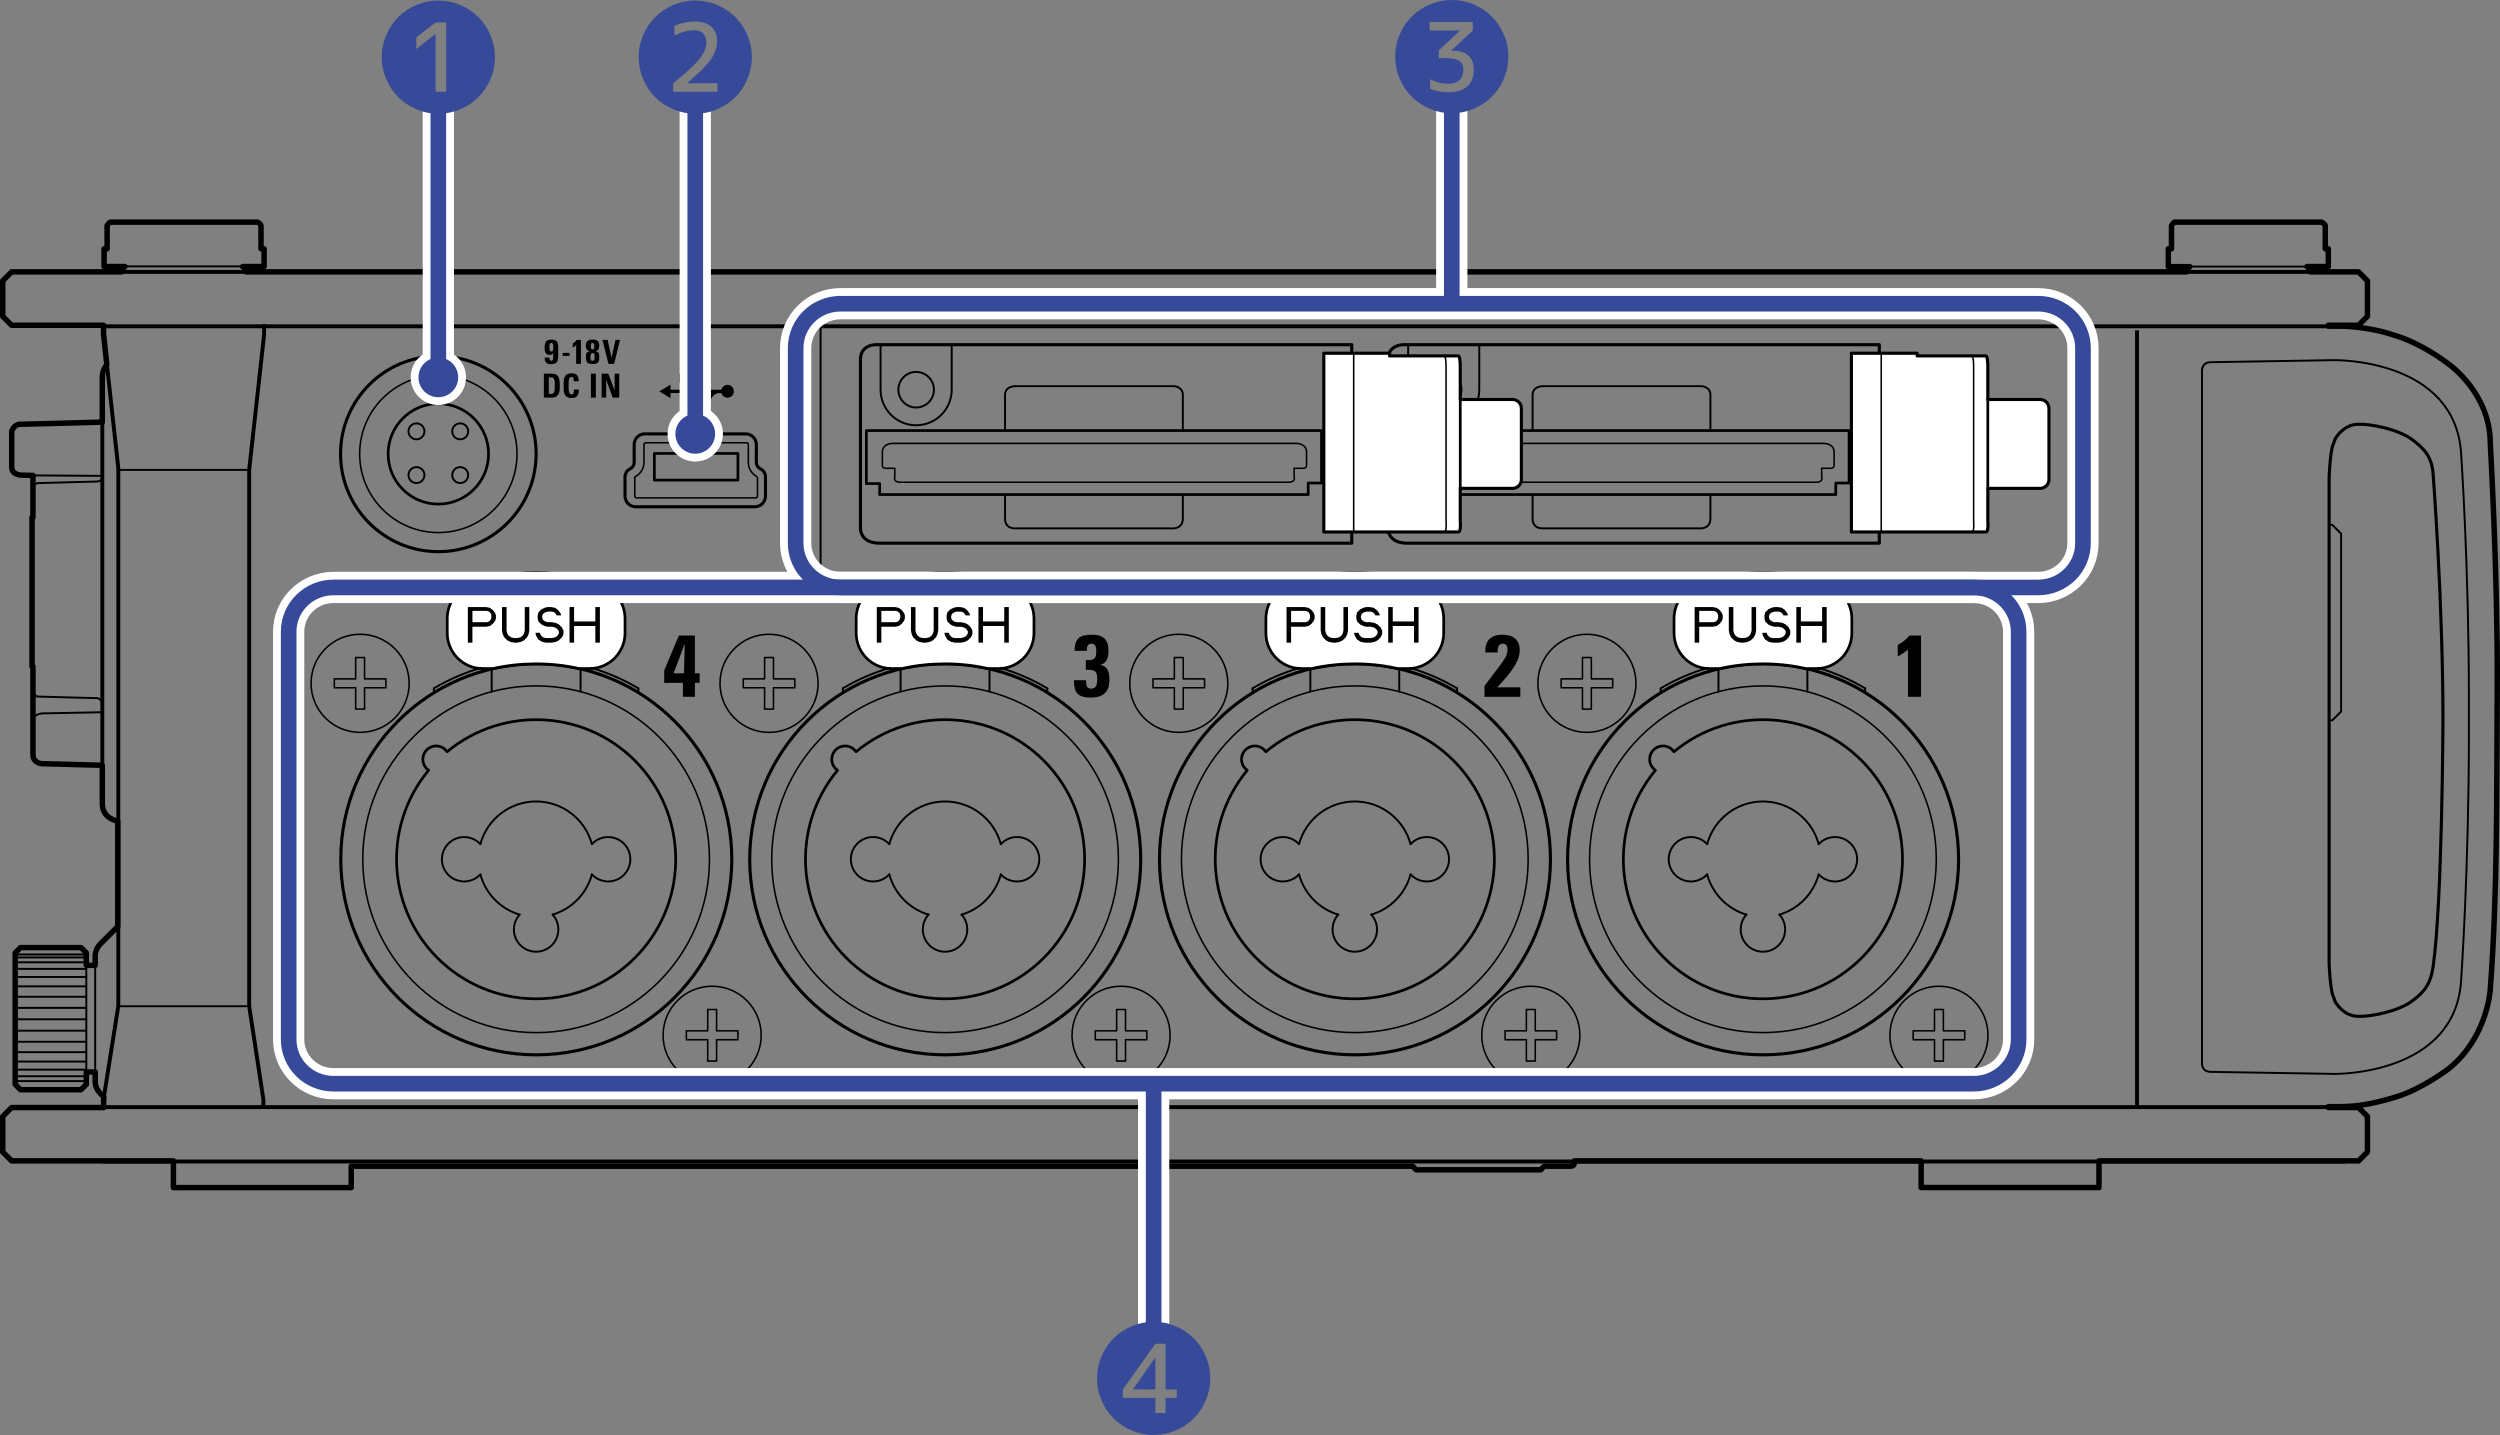 <?xml version="1.0" encoding="utf-8"?>
<!-- Generator: Adobe Illustrator 26.0.1, SVG Export Plug-In . SVG Version: 6.00 Build 0)  -->
<svg version="1.1" xmlns="http://www.w3.org/2000/svg" xmlns:xlink="http://www.w3.org/1999/xlink" x="0px" y="0px"
	 width="320.013px" height="183.685px" viewBox="0 0 320.013 183.685" style="enable-background:new 0 0 320.013 183.685;"
	 xml:space="preserve">
<rect x="0" y="0" width="320.013" height="183.685" fill="#808080" stroke="none"/>
<style type="text/css">
	.st0{fill:none;stroke:#000000;stroke-width:0.7;stroke-linecap:round;stroke-linejoin:round;stroke-miterlimit:2;}
	.st1{fill:none;stroke:#000000;stroke-width:0.2;stroke-linecap:round;stroke-linejoin:round;stroke-miterlimit:2;}
	.st2{fill:none;stroke:#000000;stroke-width:0.4;stroke-linecap:round;stroke-linejoin:round;stroke-miterlimit:10;}
	.st3{fill:none;stroke:#000000;stroke-width:0.35;stroke-linecap:round;stroke-linejoin:round;stroke-miterlimit:2;}
	.st4{fill:none;stroke:#000000;stroke-width:0.25;stroke-linecap:round;stroke-linejoin:round;stroke-miterlimit:2;}
	.st5{fill:none;stroke:#000000;stroke-width:0.4;stroke-linecap:round;stroke-linejoin:round;stroke-miterlimit:2;}
	.st6{fill:none;stroke:#000000;stroke-width:0.25;stroke-linecap:round;stroke-linejoin:round;stroke-miterlimit:10;}
	.st7{fill:#FFFFFF;stroke:#000000;stroke-width:0.4;stroke-linecap:round;stroke-linejoin:round;stroke-miterlimit:10;}
	.st8{fill:none;stroke:#000000;stroke-width:0.2;stroke-linecap:round;stroke-linejoin:round;stroke-miterlimit:10;}
	.st9{fill:#FFFFFF;stroke:#000000;stroke-width:0.2;stroke-linecap:round;stroke-linejoin:round;stroke-miterlimit:10;}
	.st10{fill:none;stroke:#000000;stroke-width:0.35;stroke-linecap:round;stroke-linejoin:round;stroke-miterlimit:10;}
	.st11{fill:none;stroke:#000000;stroke-width:0.5;stroke-linecap:round;stroke-linejoin:round;stroke-miterlimit:2;}
	.st12{fill:none;stroke:#000000;stroke-width:0.5;stroke-miterlimit:10;}
	.st13{fill:#FFFFFF;stroke:#000000;stroke-width:0.35;stroke-linecap:round;stroke-linejoin:round;stroke-miterlimit:10;}
	.st14{fill:none;stroke:#FFFFFF;stroke-width:4;stroke-miterlimit:10;}
	.st15{stroke:#FFFFFF;stroke-width:2;stroke-miterlimit:10;}
	.st16{fill:#364A99;}
	.st17{fill:none;stroke:#364A99;stroke-width:2;stroke-miterlimit:10;}
</style>
<g id="レイヤー_1">
	<g>
		<g>
			<path class="st0" d="M299.176,141.658h-1.138v0.114l3.869,0l1.138,1.138v4.552l-1.138,1.138h-33.228v3.414h-22.759V148.6h-44.38
				c0,0,0-0.213,0,0.227s-0.455,0.456-0.455,0.456h-3.415l-0.454,0.456h-15.932l-0.455-0.456H44.958v2.732H22.198V148.6H1.488
				l-1.138-1.138v-4.551l1.138-1.138h11.781v-1.138l0.032-0.217l-0.45-0.449c0,0-0.666-0.595-0.666-1.503v-1.244h-1.138v1.593
				l-0.683,0.674H2.626l-0.683-0.682v-16.834l0.683-0.674h7.738l0.683,0.674v1.594h1.138v-1.335c0,0,0.046-0.792,0.666-1.412
				c0.62-0.62,2.223-2.224,2.223-2.224v-13.483c0,0-1.979-0.286-1.979-2.257c0-1.971,0-4.897,0-4.897l-7.768-0.204
				c0,0-1.108-0.088-1.108-1.138c0-1.05,0-11.311,0-11.311H4.105V66.227h0.114v-5.372l-1.623-0.042c0,0-1.097-0.096-1.097-0.988
				c0-0.892,0-4.62,0-4.62s0.277-0.897,1.097-0.897c0.821,0,10.499-0.276,10.499-0.276l0-5.808c0,0-0.002-0.91,0.579-1.518
				l-0.42-3.94v-1.132H1.488L0.35,40.494v-4.552l1.138-1.138H15.53v-0.227l0.455-0.455h-2.663v-2.276h0.389v-2.978
				c0,0,0.293-0.435,0.447-0.435h18.821c0,0,0.433,0.249,0.433,0.451v2.962h0.393v2.276h-2.731l0.456,0.455v0.227h248.332v-0.227
				l0.44-0.44h-2.747v-2.292h0.407v-2.959c0,0,0.25-0.455,0.438-0.455c0.188,0,18.793,0,18.793,0s0.456,0.272,0.456,0.456
				c0,0.184,0,2.958,0,2.958h0.389v2.276h-2.732l0.455,0.455v0.228h6.146l1.138,1.138v4.552l-1.138,1.138h-3.868v0.114h1.138
				c0,0,3.776-0.084,7.466,1.224c0,0,3.05,0.791,6.86,3.682c0,0,5.267,3.69,5.267,10.093c0,0,0.972,17.042,0.89,31.291
				c-0.082,14.249,0.031,26.24-0.89,38.623c0,0-0.342,6.093-5.267,10.093c0,0-3.415,2.647-6.86,3.682
				C303.196,141.468,301.348,141.658,299.176,141.658z"/>
			<g>
				<path class="st1" d="M84.88,132.521c0,3.468,2.811,6.278,6.278,6.278c3.468,0,6.278-2.81,6.278-6.278s-2.81-6.278-6.278-6.278
					C87.691,126.243,84.88,129.053,84.88,132.521"/>
				<polygon class="st1" points="90.589,135.821 91.727,135.821 91.727,133.09 94.458,133.09 94.458,131.952 91.728,131.952 
					91.727,129.221 90.59,129.221 90.589,131.951 87.859,131.952 87.858,133.09 90.589,133.09 				"/>
			</g>
			<g>
				<path class="st1" d="M39.818,87.469c0,3.468,2.811,6.278,6.278,6.278c3.468,0,6.278-2.81,6.278-6.278
					c0-3.468-2.81-6.278-6.278-6.278C42.629,81.191,39.818,84.001,39.818,87.469"/>
				<polygon class="st1" points="45.527,90.769 46.665,90.769 46.665,88.038 49.395,88.038 49.396,86.9 46.665,86.9 46.665,84.169 
					45.527,84.169 45.527,86.899 42.796,86.9 42.796,88.038 45.527,88.038 				"/>
			</g>
			<g>
				<path class="st1" d="M137.225,132.521c0,3.468,2.811,6.278,6.278,6.278c3.468,0,6.278-2.81,6.278-6.278s-2.81-6.278-6.278-6.278
					C140.036,126.243,137.225,129.053,137.225,132.521"/>
				<polygon class="st1" points="142.935,135.821 144.072,135.821 144.073,133.09 146.803,133.09 146.804,131.952 144.073,131.952 
					144.073,129.221 142.935,129.221 142.935,131.951 140.204,131.952 140.204,133.09 142.935,133.09 				"/>
			</g>
			<g>
				<path class="st1" d="M92.163,87.469c0,3.468,2.811,6.278,6.278,6.278c3.468,0,6.278-2.81,6.278-6.278
					c0-3.468-2.81-6.278-6.278-6.278C94.974,81.191,92.163,84.001,92.163,87.469"/>
				<polygon class="st1" points="97.872,90.769 99.01,90.769 99.01,88.038 101.741,88.038 101.741,86.9 99.011,86.9 99.01,84.169 
					97.873,84.169 97.872,86.899 95.142,86.9 95.141,88.038 97.872,88.038 				"/>
			</g>
			<g>
				<path class="st1" d="M189.675,132.521c0,3.468,2.811,6.278,6.278,6.278c3.468,0,6.278-2.81,6.278-6.278s-2.81-6.278-6.278-6.278
					C192.486,126.243,189.675,129.053,189.675,132.521"/>
				<polygon class="st1" points="195.384,135.821 196.522,135.821 196.523,133.09 199.253,133.09 199.253,131.952 196.523,131.952 
					196.523,129.221 195.385,129.221 195.384,131.951 192.654,131.952 192.654,133.09 195.384,133.09 				"/>
			</g>
			<g>
				<path class="st1" d="M144.613,87.469c0,3.468,2.811,6.278,6.278,6.278c3.468,0,6.278-2.81,6.278-6.278
					c0-3.468-2.81-6.278-6.278-6.278C147.424,81.191,144.613,84.001,144.613,87.469"/>
				<polygon class="st1" points="150.322,90.769 151.46,90.769 151.46,88.038 154.191,88.038 154.191,86.9 151.461,86.9 
					151.46,84.169 150.323,84.169 150.322,86.899 147.592,86.9 147.591,88.038 150.322,88.038 				"/>
			</g>
			<g>
				<path class="st1" d="M241.917,132.521c0,3.468,2.811,6.278,6.278,6.278c3.468,0,6.278-2.81,6.278-6.278s-2.81-6.278-6.278-6.278
					C244.728,126.243,241.917,129.053,241.917,132.521"/>
				<polygon class="st1" points="247.626,135.821 248.764,135.821 248.764,133.09 251.495,133.09 251.495,131.952 248.764,131.952 
					248.764,129.221 247.626,129.221 247.626,131.951 244.895,131.952 244.895,133.09 247.626,133.09 				"/>
			</g>
			<g>
				<path class="st1" d="M196.854,87.469c0,3.468,2.811,6.278,6.278,6.278c3.468,0,6.278-2.81,6.278-6.278
					c0-3.468-2.81-6.278-6.278-6.278C199.665,81.191,196.854,84.001,196.854,87.469"/>
				<polygon class="st1" points="202.564,90.769 203.701,90.769 203.702,88.038 206.432,88.038 206.433,86.9 203.702,86.9 
					203.702,84.169 202.564,84.169 202.564,86.899 199.833,86.9 199.833,88.038 202.564,88.038 				"/>
			</g>
			<g>
				<path class="st2" d="M95.448,55.538H82.544h0c-0.754,0-1.366,0.612-1.366,1.365h0v2.285v0c0,0.325-0.173,0.625-0.455,0.788
					l-0.149,0.085l0,0c-0.352,0.203-0.568,0.579-0.568,0.986l0,0v2.456v0c0,0.754,0.612,1.365,1.366,1.365h0H96.62h0
					c0.754,0,1.365-0.611,1.365-1.366v0v-2.456v0c0-0.407-0.217-0.783-0.568-0.986l0,0l-0.148-0.085v0
					c-0.282-0.163-0.455-0.463-0.455-0.788v-2.285C96.814,56.15,96.202,55.538,95.448,55.538L95.448,55.538z"/>
				<path class="st1" d="M95.79,56.904v2.285c0,0.732,0.39,1.407,1.024,1.774c0,0.001,0.148,0.086,0.148,0.086c0,0,0,2.456,0,2.456
					c0,0.126-0.102,0.228-0.228,0.228c0,0-15.248,0-15.248,0c-0.126,0-0.228-0.102-0.228-0.228c0,0,0-2.456,0-2.456l0.148-0.085
					c0.634-0.367,1.024-1.043,1.024-1.774c0,0,0-2.286,0-2.286c0-0.125,0.102-0.227,0.227-0.227h12.905
					C95.688,56.676,95.79,56.778,95.79,56.904z"/>
				<polygon class="st3" points="94.458,58.042 83.761,58.042 83.762,61.456 94.458,61.456 				"/>
			</g>
			<g>
				<path class="st3" d="M56.11,51.669c-3.551,0-6.429,2.878-6.429,6.429c0,3.552,2.878,6.43,6.429,6.43
					c3.55,0,6.429-2.878,6.429-6.43C62.539,54.548,59.66,51.669,56.11,51.669"/>
				<path class="st4" d="M58.909,59.792c-0.565,0-1.021,0.457-1.021,1.021c0,0.564,0.457,1.021,1.021,1.021
					c0.564,0,1.021-0.457,1.021-1.021C59.93,60.249,59.473,59.792,58.909,59.792"/>
				<path class="st4" d="M58.909,54.193c-0.565,0-1.021,0.457-1.021,1.021c0,0.565,0.457,1.022,1.021,1.022
					c0.564,0,1.021-0.457,1.021-1.022C59.93,54.65,59.473,54.193,58.909,54.193"/>
				<path class="st4" d="M53.31,54.193c-0.565,0-1.021,0.457-1.021,1.021c0,0.565,0.457,1.022,1.021,1.022
					c0.564,0,1.021-0.457,1.021-1.022C54.331,54.65,53.874,54.193,53.31,54.193"/>
				<path class="st4" d="M53.31,59.792c-0.565,0-1.021,0.457-1.021,1.021c0,0.564,0.457,1.021,1.021,1.021
					c0.564,0,1.021-0.457,1.021-1.021C54.331,60.249,53.874,59.792,53.31,59.792"/>
				<path class="st2" d="M56.11,45.581c-6.913,0-12.518,5.604-12.518,12.517c0,6.914,5.605,12.518,12.518,12.518
					c6.913,0,12.517-5.604,12.517-12.518C68.626,51.186,63.022,45.581,56.11,45.581"/>
				<path class="st1" d="M56.11,48.028c-5.563,0-10.071,4.509-10.071,10.071c0,5.562,4.508,10.071,10.071,10.071
					c5.561,0,10.071-4.508,10.071-10.071C66.18,52.537,61.671,48.028,56.11,48.028"/>
			</g>
			<g>
				<path class="st5" d="M179.865,44.12c0,0-2.191-0.151-2.191,1.894v21.621c0,0-0.08,1.894,2.463,1.894h60.425V44.12H179.865z"/>
				<polygon class="st3" points="178.43,55.118 236.693,55.118 236.693,61.832 234.987,61.832 234.987,63.311 180.137,63.311 
					180.137,61.901 178.43,61.901 				"/>
				<path class="st1" d="M232.459,61.73c1.012,0,0.724-0.724,0.724-0.724v-1.063h1.138c0.547,0,0.455-0.455,0.455-0.455v-1.593
					c0-1.212-1.408-1.138-1.408-1.138h-51.482c0,0-1.408-0.074-1.408,1.138v1.593c0,0-0.091,0.455,0.455,0.455h1.138v1.063
					c0,0-0.288,0.724,0.724,0.724H232.459z"/>
				<path class="st4" d="M196.182,55.118v-4.551c0,0-0.118-1.138,1.434-1.138h20.188c0,0,1.138,0.042,1.138,1.138v4.551"/>
				<path class="st4" d="M196.182,63.319v3.178c0,0-0.035,1.138,1.295,1.138h19.922c0,0,1.543,0.208,1.543-1.26v-3.064"/>
				<g>
					<path class="st6" d="M189.355,44.12v5.763c0,2.514-2.038,4.552-4.552,4.552c-2.514,0-4.552-2.038-4.552-4.552V44.12"/>
					<path class="st6" d="M184.803,47.608c-1.257,0-2.276,1.019-2.276,2.276c0,1.257,1.019,2.276,2.276,2.276
						c1.257,0,2.276-1.019,2.276-2.276C187.079,48.626,186.06,47.608,184.803,47.608L184.803,47.608z"/>
				</g>
				<path class="st7" d="M262.172,51.799c-0.089-0.196-0.237-0.366-0.419-0.483c-0.183-0.117-0.401-0.181-0.616-0.181h-6.687v-4.184
					c0-1.367-0.22-1.392-0.22-1.392h-8.822v-0.341h-8.42v22.873h17.242c0.339,0,0.22-1.411,0.22-1.411v-4.165h6.687
					c0.241,0,0.489-0.082,0.685-0.229c0.199-0.149,0.345-0.366,0.411-0.601c0.028-0.1,0.042-0.204,0.042-0.308v-9.103
					C262.274,52.111,262.239,51.948,262.172,51.799z"/>
				<path class="st8" d="M252.415,45.559c0,0,0.22,0.025,0.22,1.392V66.68c0,0,0.118,1.411-0.22,1.411"/>
				<line class="st9" x1="240.809" y1="45.218" x2="240.809" y2="68.091"/>
				<line class="st10" x1="254.45" y1="51.135" x2="254.45" y2="62.515"/>
			</g>
			<g>
				<path class="st5" d="M112.334,44.12c0,0-2.191-0.151-2.191,1.894v21.621c0,0-0.08,1.894,2.463,1.894h60.425V44.12H112.334z"/>
				<polygon class="st3" points="110.899,55.118 169.162,55.118 169.162,61.832 167.455,61.832 167.455,63.311 112.606,63.311 
					112.606,61.901 110.899,61.901 				"/>
				<path class="st1" d="M164.928,61.73c1.012,0,0.724-0.724,0.724-0.724v-1.063h1.138c0.547,0,0.455-0.455,0.455-0.455v-1.593
					c0-1.212-1.408-1.138-1.408-1.138h-51.482c0,0-1.408-0.074-1.408,1.138v1.593c0,0-0.091,0.455,0.455,0.455h1.138v1.063
					c0,0-0.288,0.724,0.724,0.724H164.928z"/>
				<path class="st4" d="M128.651,55.118v-4.551c0,0-0.118-1.138,1.433-1.138h20.188c0,0,1.138,0.042,1.138,1.138v4.551"/>
				<path class="st4" d="M128.651,63.319v3.178c0,0-0.035,1.138,1.295,1.138h19.922c0,0,1.543,0.208,1.543-1.26v-3.064"/>
				<g>
					<path class="st6" d="M121.823,44.12v5.763c0,2.514-2.038,4.552-4.552,4.552c-2.514,0-4.552-2.038-4.552-4.552V44.12"/>
					<path class="st6" d="M117.272,47.608c-1.257,0-2.276,1.019-2.276,2.276c0,1.257,1.019,2.276,2.276,2.276
						c1.257,0,2.276-1.019,2.276-2.276C119.547,48.626,118.529,47.608,117.272,47.608L117.272,47.608z"/>
				</g>
				<path class="st7" d="M194.64,51.799c-0.089-0.196-0.237-0.366-0.419-0.483c-0.183-0.117-0.401-0.181-0.616-0.181h-6.687v-4.184
					c0-1.367-0.22-1.392-0.22-1.392h-8.822v-0.341h-8.42v22.873h17.242c0.339,0,0.22-1.411,0.22-1.411v-4.165h6.687
					c0.241,0,0.489-0.082,0.685-0.229c0.199-0.149,0.345-0.366,0.411-0.601c0.028-0.1,0.042-0.204,0.042-0.308v-9.103
					C194.742,52.111,194.708,51.948,194.64,51.799z"/>
				<path class="st8" d="M184.883,45.559c0,0,0.22,0.025,0.22,1.392V66.68c0,0,0.118,1.411-0.22,1.411"/>
				<line class="st9" x1="173.278" y1="45.218" x2="173.278" y2="68.091"/>
				<line class="st10" x1="186.919" y1="51.135" x2="186.919" y2="62.515"/>
			</g>
			<line class="st11" x1="15.53" y1="34.805" x2="31.53" y2="34.805"/>
			<line class="st4" x1="15.53" y1="34.095" x2="31.53" y2="34.095"/>
			<line class="st11" x1="279.862" y1="34.805" x2="295.761" y2="34.805"/>
			<line class="st4" x1="279.862" y1="34.123" x2="295.761" y2="34.123"/>
			<line class="st11" x1="300.207" y1="41.769" x2="13.254" y2="41.769"/>
			<line class="st11" x1="300.207" y1="141.714" x2="13.254" y2="141.714"/>
			<line class="st11" x1="300.207" y1="148.679" x2="13.254" y2="148.679"/>
			<polyline class="st11" points="33.806,41.712 33.806,42.845 31.896,60.147 31.896,128.802 33.716,140.737 33.716,141.714 			"/>
			<polyline class="st11" points="13.254,42.765 15.143,59.92 15.143,128.777 13.301,140.417 			"/>
			<line class="st4" x1="31.896" y1="128.802" x2="15.143" y2="128.802"/>
			<line class="st4" x1="31.896" y1="60.147" x2="15.143" y2="60.147"/>
			<line class="st11" x1="13.095" y1="54.03" x2="13.095" y2="98.599"/>
			<path class="st4" d="M4.219,60.854l8.876,0.061c0,0,0.06,0.705-0.665,0.724l-7.547,0.197c0,0-0.67,0.115-0.665,0.614"/>
			<path class="st4" d="M13.095,91.169l-7.768,0.149c0,0-1.177,0.16-1.066,0.923"/>
			<path class="st4" d="M13.095,90.052c0,0-0.201-0.67-0.665-0.683L4.773,89.16c0,0-0.527-0.196-0.519-0.671"/>
			<line class="st4" x1="12.185" y1="123.565" x2="12.185" y2="137.22"/>
			<line class="st4" x1="11.047" y1="123.565" x2="11.047" y2="137.22"/>
			<line class="st4" x1="1.944" y1="129.011" x2="11.047" y2="129.011"/>
			<line class="st4" x1="1.944" y1="130.473" x2="11.047" y2="130.473"/>
			<line class="st4" x1="1.944" y1="131.935" x2="11.047" y2="131.935"/>
			<line class="st4" x1="1.944" y1="133.352" x2="11.047" y2="133.352"/>
			<line class="st4" x1="1.944" y1="134.683" x2="11.047" y2="134.683"/>
			<line class="st4" x1="1.944" y1="135.885" x2="11.047" y2="135.885"/>
			<line class="st4" x1="1.944" y1="136.923" x2="11.047" y2="136.923"/>
			<line class="st4" x1="1.944" y1="137.765" x2="11.047" y2="137.765"/>
			<line class="st4" x1="1.944" y1="138.385" x2="11.047" y2="138.385"/>
			<line class="st4" x1="1.944" y1="127.593" x2="11.047" y2="127.593"/>
			<line class="st4" x1="1.944" y1="126.262" x2="11.047" y2="126.262"/>
			<line class="st4" x1="1.944" y1="125.059" x2="11.047" y2="125.059"/>
			<line class="st4" x1="1.944" y1="124.021" x2="11.047" y2="124.021"/>
			<line class="st4" x1="1.944" y1="123.18" x2="11.047" y2="123.18"/>
			<line class="st4" x1="1.944" y1="122.559" x2="11.047" y2="122.559"/>
			<line class="st4" x1="1.944" y1="122.176" x2="11.047" y2="122.176"/>
			<line class="st12" x1="273.549" y1="42.281" x2="273.549" y2="141.624"/>
			<path class="st4" d="M281.868,136.159c0,0-0.036,1.031,1.124,1.044c1.161,0.013,15.826,0.262,15.826,0.262
				s15.622,0.253,16.229-12.158c0,0,0.984-14.286,0.984-31.134v-4.78c0-16.848-0.984-31.134-0.984-31.134
				C314.441,45.847,298.819,46.1,298.819,46.1s-14.666,0.249-15.826,0.262c-1.161,0.013-1.124,1.044-1.124,1.044V136.159z"/>
			<path class="st2" d="M298.138,67.176v-6.026c0,0,0.118-3.287,0.499-4.212c0.381-0.925,0.177-0.581,0.33-0.836
				c0.153-0.255,1.075-1.702,2.78-1.791c1.704-0.089,5.208,0.64,6.941,1.904c1.733,1.263,2.598,2.318,2.761,4.434
				c0,0,1.262,16.503,1.262,31.554c0,0-0.083,23.339-1.262,31.554c-0.301,2.101-1.028,3.171-2.761,4.434
				c-1.733,1.263-5.237,1.993-6.941,1.904c-1.704-0.089-2.627-1.536-2.78-1.791c-0.153-0.255,0.051,0.089-0.33-0.836
				c-0.381-0.925-0.499-4.212-0.499-4.212V92.211V67.176z"/>
			<polyline class="st6" points="298.138,92.211 298.535,92.211 299.674,91.073 299.674,68.314 298.535,67.176 298.138,67.176 			
				"/>
			<path class="st6" d="M105.041,41.769v30.326c0,0-0.218,2.731,2.276,2.731h156.552c0,0,2.761,0.122,2.761-2.276V41.769"/>
			<g>
				<g>
					<path class="st4" d="M70.603,121.026c1.102-1.064,1.163-2.809,0.14-3.949 M66.651,121.026c1.102,1.064,2.85,1.064,3.952,0
						 M66.511,117.077c-1.024,1.139-0.963,2.885,0.14,3.949"/>
					<path class="st4" d="M70.743,117.077c2.451-0.732,4.35-2.678,5.022-5.147"/>
					<path class="st4" d="M61.489,108.048c0.876-3.22,3.8-5.456,7.138-5.456 M68.627,102.593c3.337,0,6.262,2.235,7.138,5.456"/>
					<path class="st4" d="M61.489,111.93c0.671,2.469,2.571,4.415,5.022,5.147"/>
					<path class="st4" d="M75.764,108.049c0.797-0.854,2.036-1.135,3.123-0.706 M78.887,107.343
						c1.087,0.428,1.802,1.478,1.802,2.647 M80.689,109.989c0,1.169-0.715,2.218-1.802,2.647 M78.887,112.636
						c-1.087,0.429-2.326,0.149-3.123-0.706"/>
					<path class="st4" d="M61.49,111.93c-0.798,0.854-2.036,1.135-3.123,0.706 M58.366,112.636
						c-1.087-0.428-1.802-1.478-1.802-2.647 M56.565,109.989c0-1.168,0.715-2.217,1.802-2.646 M58.366,107.343
						c1.087-0.429,2.325-0.149,3.123,0.706"/>
				</g>
				<path class="st3" d="M54.134,97.027c-0.062,0.617,0.218,1.219,0.728,1.572c-6.082,7.35-5.316,18.182,1.74,24.603
					c7.056,6.422,17.912,6.165,24.657-0.581c6.746-6.746,7.002-17.602,0.581-24.657c-6.421-7.056-17.253-7.822-24.603-1.74
					c0,0-0.361-0.38-0.361-0.38c-0.491-0.38-1.149-0.463-1.719-0.217C54.587,95.873,54.195,96.409,54.134,97.027z"/>
				<path class="st1" d="M68.627,87.799c-12.255,0-22.19,9.935-22.19,22.19c0,12.255,9.935,22.19,22.19,22.19
					c12.255,0,22.19-9.935,22.19-22.19C90.817,97.734,80.882,87.799,68.627,87.799"/>
				<circle class="st2" cx="68.647" cy="109.999" r="25.025"/>
				<path class="st13" d="M74.16,85.583c-1.774-0.399-3.619-0.609-5.513-0.609c-1.912,0-3.774,0.203-5.562,0.609h-1.285l0,0
					c-2.514,0-4.552-2.038-4.552-4.552v-1.858v0c0-1.855,1.125-3.524,2.845-4.219c5.474-2.215,11.595-2.215,17.069,0h0
					c1.719,0.695,2.845,2.365,2.845,4.219v1.858l0,0c0,2.513-2.038,4.552-4.551,4.552H74.16"/>
				<line class="st4" x1="81.713" y1="88.647" x2="81.713" y2="88.115"/>
				<line class="st4" x1="74.317" y1="85.583" x2="74.317" y2="88.541"/>
				<line class="st4" x1="62.937" y1="88.541" x2="62.937" y2="85.582"/>
				<line class="st4" x1="55.541" y1="88.115" x2="55.541" y2="88.647"/>
				<path class="st4" d="M81.713,88.115c-1.888-1.13-3.916-2.01-6.031-2.62"/>
				<path class="st4" d="M61.571,85.495c-2.115,0.609-4.141,1.489-6.03,2.62"/>
			</g>
			<g>
				<g>
					<path class="st4" d="M122.948,121.026c1.102-1.064,1.163-2.809,0.14-3.949 M118.996,121.026c1.102,1.064,2.85,1.064,3.952,0
						 M118.857,117.077c-1.024,1.139-0.963,2.885,0.14,3.949"/>
					<path class="st4" d="M123.088,117.077c2.451-0.732,4.35-2.678,5.022-5.147"/>
					<path class="st4" d="M113.834,108.048c0.876-3.22,3.8-5.456,7.138-5.456 M120.972,102.593c3.337,0,6.262,2.235,7.138,5.456"/>
					<path class="st4" d="M113.835,111.93c0.671,2.469,2.571,4.415,5.022,5.147"/>
					<path class="st4" d="M128.109,108.049c0.797-0.854,2.036-1.135,3.123-0.706 M131.233,107.343
						c1.087,0.428,1.802,1.478,1.802,2.647 M133.035,109.989c0,1.169-0.715,2.218-1.802,2.647 M131.233,112.636
						c-1.087,0.429-2.326,0.149-3.123-0.706"/>
					<path class="st4" d="M113.835,111.93c-0.798,0.854-2.036,1.135-3.123,0.706 M110.712,112.636
						c-1.087-0.428-1.802-1.478-1.802-2.647 M108.91,109.989c0-1.168,0.715-2.217,1.802-2.646 M110.712,107.343
						c1.087-0.429,2.325-0.149,3.123,0.706"/>
				</g>
				<path class="st3" d="M106.48,97.027c-0.062,0.617,0.218,1.219,0.728,1.572c-6.082,7.35-5.316,18.182,1.74,24.603
					c7.056,6.422,17.912,6.165,24.657-0.581c6.746-6.746,7.002-17.602,0.581-24.657c-6.421-7.056-17.253-7.822-24.603-1.74
					c0,0-0.361-0.38-0.361-0.38c-0.491-0.38-1.149-0.463-1.719-0.217C106.932,95.873,106.54,96.409,106.48,97.027z"/>
				<path class="st1" d="M120.972,87.799c-12.255,0-22.19,9.935-22.19,22.19c0,12.255,9.935,22.19,22.19,22.19
					c12.255,0,22.19-9.935,22.19-22.19C143.162,97.734,133.227,87.799,120.972,87.799"/>
				<circle class="st2" cx="120.993" cy="109.999" r="25.025"/>
				<path class="st13" d="M126.506,85.583c-1.774-0.399-3.619-0.609-5.513-0.609c-1.912,0-3.774,0.203-5.562,0.609h-1.285l0,0
					c-2.514,0-4.552-2.038-4.552-4.552v-1.858v0c0-1.855,1.125-3.524,2.845-4.219c5.474-2.215,11.595-2.215,17.069,0h0
					c1.719,0.695,2.845,2.365,2.845,4.219v1.858l0,0c0,2.513-2.038,4.552-4.551,4.552H126.506"/>
				<line class="st4" x1="134.059" y1="88.647" x2="134.059" y2="88.115"/>
				<line class="st4" x1="126.662" y1="85.583" x2="126.662" y2="88.541"/>
				<line class="st4" x1="115.282" y1="88.541" x2="115.282" y2="85.582"/>
				<line class="st4" x1="107.886" y1="88.115" x2="107.886" y2="88.647"/>
				<path class="st4" d="M134.059,88.115c-1.888-1.13-3.916-2.01-6.031-2.62"/>
				<path class="st4" d="M113.916,85.495c-2.115,0.609-4.141,1.489-6.03,2.62"/>
			</g>
			<g>
				<g>
					<path class="st4" d="M175.398,121.026c1.102-1.064,1.163-2.809,0.14-3.949 M171.446,121.026c1.102,1.064,2.85,1.064,3.952,0
						 M171.306,117.077c-1.024,1.139-0.963,2.885,0.14,3.949"/>
					<path class="st4" d="M175.538,117.077c2.451-0.732,4.35-2.678,5.022-5.147"/>
					<path class="st4" d="M166.284,108.048c0.876-3.22,3.8-5.456,7.138-5.456 M173.422,102.593c3.337,0,6.262,2.235,7.138,5.456"/>
					<path class="st4" d="M166.284,111.93c0.671,2.469,2.571,4.415,5.022,5.147"/>
					<path class="st4" d="M180.559,108.049c0.797-0.854,2.036-1.135,3.123-0.706 M183.683,107.343
						c1.087,0.428,1.802,1.478,1.802,2.647 M185.484,109.989c0,1.169-0.715,2.218-1.802,2.647 M183.683,112.636
						c-1.087,0.429-2.326,0.149-3.123-0.706"/>
					<path class="st4" d="M166.285,111.93c-0.798,0.854-2.036,1.135-3.123,0.706 M163.162,112.636
						c-1.087-0.428-1.802-1.478-1.802-2.647 M161.36,109.989c0-1.168,0.715-2.217,1.802-2.646 M163.162,107.343
						c1.087-0.429,2.325-0.149,3.123,0.706"/>
				</g>
				<path class="st3" d="M158.93,97.027c-0.062,0.617,0.218,1.219,0.728,1.572c-6.082,7.35-5.316,18.182,1.74,24.603
					c7.056,6.422,17.912,6.165,24.657-0.581c6.746-6.746,7.002-17.602,0.581-24.657c-6.421-7.056-17.253-7.822-24.603-1.74
					c0,0-0.361-0.38-0.361-0.38c-0.491-0.38-1.149-0.463-1.719-0.217C159.382,95.873,158.99,96.409,158.93,97.027z"/>
				<path class="st1" d="M173.422,87.799c-12.255,0-22.19,9.935-22.19,22.19c0,12.255,9.935,22.19,22.19,22.19
					c12.255,0,22.19-9.935,22.19-22.19C195.612,97.734,185.677,87.799,173.422,87.799"/>
				<circle class="st2" cx="173.443" cy="109.999" r="25.025"/>
				<path class="st13" d="M178.955,85.583c-1.774-0.399-3.619-0.609-5.513-0.609c-1.912,0-3.774,0.203-5.562,0.609h-1.285l0,0
					c-2.514,0-4.552-2.038-4.552-4.552v-1.858v0c0-1.855,1.125-3.524,2.845-4.219c5.474-2.215,11.595-2.215,17.069,0h0
					c1.719,0.695,2.845,2.365,2.845,4.219v1.858l0,0c0,2.513-2.038,4.552-4.551,4.552H178.955"/>
				<line class="st4" x1="186.508" y1="88.647" x2="186.508" y2="88.115"/>
				<line class="st4" x1="179.112" y1="85.583" x2="179.112" y2="88.541"/>
				<line class="st4" x1="167.732" y1="88.541" x2="167.732" y2="85.582"/>
				<line class="st4" x1="160.336" y1="88.115" x2="160.336" y2="88.647"/>
				<path class="st4" d="M186.508,88.115c-1.888-1.13-3.916-2.01-6.031-2.62"/>
				<path class="st4" d="M166.366,85.495c-2.115,0.609-4.141,1.489-6.03,2.62"/>
			</g>
			<g>
				<g>
					<path class="st4" d="M227.64,121.026c1.102-1.064,1.163-2.809,0.14-3.949 M223.688,121.026c1.102,1.064,2.85,1.064,3.952,0
						 M223.548,117.077c-1.024,1.139-0.963,2.885,0.14,3.949"/>
					<path class="st4" d="M227.779,117.077c2.451-0.732,4.35-2.678,5.022-5.147"/>
					<path class="st4" d="M218.526,108.048c0.876-3.22,3.8-5.456,7.138-5.456 M225.663,102.593c3.337,0,6.262,2.235,7.138,5.456"/>
					<path class="st4" d="M218.526,111.93c0.671,2.469,2.571,4.415,5.022,5.147"/>
					<path class="st4" d="M232.801,108.049c0.797-0.854,2.036-1.135,3.123-0.706 M235.924,107.343
						c1.087,0.428,1.802,1.478,1.802,2.647 M237.726,109.989c0,1.169-0.715,2.218-1.802,2.647 M235.924,112.636
						c-1.087,0.429-2.326,0.149-3.123-0.706"/>
					<path class="st4" d="M218.526,111.93c-0.798,0.854-2.036,1.135-3.123,0.706 M215.403,112.636
						c-1.087-0.428-1.802-1.478-1.802-2.647 M213.601,109.989c0-1.168,0.715-2.217,1.802-2.646 M215.403,107.343
						c1.087-0.429,2.325-0.149,3.123,0.706"/>
				</g>
				<path class="st3" d="M211.171,97.027c-0.062,0.617,0.218,1.219,0.728,1.572c-6.082,7.35-5.316,18.182,1.74,24.603
					c7.056,6.422,17.912,6.165,24.657-0.581c6.746-6.746,7.002-17.602,0.581-24.657c-6.421-7.056-17.253-7.822-24.603-1.74
					c0,0-0.361-0.38-0.361-0.38c-0.491-0.38-1.149-0.463-1.719-0.217C211.624,95.873,211.232,96.409,211.171,97.027z"/>
				<path class="st1" d="M225.663,87.799c-12.255,0-22.19,9.935-22.19,22.19c0,12.255,9.935,22.19,22.19,22.19
					c12.255,0,22.19-9.935,22.19-22.19C247.854,97.734,237.919,87.799,225.663,87.799"/>
				<circle class="st2" cx="225.684" cy="109.999" r="25.025"/>
				<path class="st13" d="M231.197,85.583c-1.774-0.399-3.619-0.609-5.513-0.609c-1.912,0-3.774,0.203-5.562,0.609h-1.285l0,0
					c-2.514,0-4.552-2.038-4.552-4.552v-1.858v0c0-1.855,1.125-3.524,2.845-4.219c5.474-2.215,11.595-2.215,17.069,0h0
					c1.719,0.695,2.845,2.365,2.845,4.219v1.858l0,0c0,2.513-2.038,4.552-4.551,4.552H231.197"/>
				<line class="st4" x1="238.75" y1="88.647" x2="238.75" y2="88.115"/>
				<line class="st4" x1="231.353" y1="85.583" x2="231.353" y2="88.541"/>
				<line class="st4" x1="219.974" y1="88.541" x2="219.974" y2="85.582"/>
				<line class="st4" x1="212.577" y1="88.115" x2="212.577" y2="88.647"/>
				<path class="st4" d="M238.75,88.115c-1.888-1.13-3.916-2.01-6.031-2.62"/>
				<path class="st4" d="M218.607,85.495c-2.115,0.609-4.141,1.489-6.03,2.62"/>
			</g>
		</g>
		<g>
			<g>
				<g>
					<polygon points="76.205,82.261 76.788,82.261 76.788,77.708 76.205,77.708 76.205,79.548 73.486,79.548 73.486,77.708 
						72.903,77.708 72.903,82.261 73.486,82.261 73.486,80.129 76.205,80.129 					"/>
				</g>
				<g>
					<polygon points="65.327,82.163 65.813,82.261 66.202,82.261 66.687,82.163 67.075,81.969 67.464,81.582 67.658,81.194 
						67.755,80.71 67.755,77.708 67.172,77.708 67.172,80.71 67.075,81.097 66.882,81.389 66.59,81.582 66.202,81.679 
						65.813,81.679 65.424,81.582 65.134,81.389 64.939,81.097 64.842,80.71 64.842,77.708 64.259,77.708 64.259,80.71 
						64.356,81.194 64.551,81.582 64.939,81.969 					"/>
				</g>
				<g>
					<polygon points="69.212,81.291 69.115,81.001 68.533,81.001 68.63,81.389 68.921,81.873 69.406,82.163 69.892,82.261 
						70.669,82.261 71.155,82.163 71.543,81.969 71.932,81.582 72.126,81.194 72.126,80.71 71.932,80.322 71.543,79.935 
						71.155,79.742 70.669,79.645 70.087,79.645 69.795,79.548 69.504,79.355 69.406,79.065 69.406,78.87 69.504,78.58 
						69.795,78.386 70.087,78.288 70.669,78.288 70.96,78.386 71.155,78.58 71.252,78.773 71.835,78.773 71.738,78.483 
						71.446,78.096 71.057,77.806 70.572,77.708 70.087,77.708 69.698,77.806 69.309,77.998 68.921,78.386 68.824,78.773 
						68.824,79.16 68.921,79.548 69.309,79.935 69.698,80.129 70.087,80.227 70.669,80.227 71.057,80.322 71.349,80.517 
						71.543,80.807 71.543,81.097 71.349,81.389 71.057,81.582 70.669,81.679 69.892,81.679 69.504,81.582 					"/>
				</g>
				<path d="M63.386,78.483l-0.292-0.387l-0.389-0.29l-0.486-0.097h-2.33v4.552h0.582v-2.034h1.748l0.486-0.097l0.389-0.29
					l0.292-0.387l0.097-0.292v-0.387L63.386,78.483z M62.9,79.065l-0.097,0.29l-0.194,0.193l-0.291,0.097h-1.845v-1.452h1.845
					l0.291,0.096l0.194,0.194l0.097,0.29V79.065z"/>
			</g>
			<g>
				<g>
					<polygon points="128.55,82.261 129.133,82.261 129.133,77.708 128.55,77.708 128.55,79.548 125.831,79.548 125.831,77.708 
						125.248,77.708 125.248,82.261 125.831,82.261 125.831,80.129 128.55,80.129 					"/>
				</g>
				<g>
					<polygon points="117.672,82.163 118.158,82.261 118.547,82.261 119.033,82.163 119.421,81.969 119.809,81.582 120.004,81.194 
						120.101,80.71 120.101,77.708 119.518,77.708 119.518,80.71 119.421,81.097 119.227,81.389 118.935,81.582 118.547,81.679 
						118.158,81.679 117.77,81.582 117.479,81.389 117.285,81.097 117.187,80.71 117.187,77.708 116.604,77.708 116.604,80.71 
						116.702,81.194 116.896,81.582 117.285,81.969 					"/>
				</g>
				<g>
					<polygon points="121.557,81.291 121.46,81.001 120.878,81.001 120.975,81.389 121.266,81.873 121.752,82.163 122.238,82.261 
						123.014,82.261 123.5,82.163 123.888,81.969 124.277,81.582 124.472,81.194 124.472,80.71 124.277,80.322 123.888,79.935 
						123.5,79.742 123.014,79.645 122.432,79.645 122.14,79.548 121.849,79.355 121.752,79.065 121.752,78.87 121.849,78.58 
						122.14,78.386 122.432,78.288 123.014,78.288 123.306,78.386 123.5,78.58 123.597,78.773 124.18,78.773 124.083,78.483 
						123.791,78.096 123.403,77.806 122.917,77.708 122.432,77.708 122.043,77.806 121.655,77.998 121.266,78.386 121.17,78.773 
						121.17,79.16 121.266,79.548 121.655,79.935 122.043,80.129 122.432,80.227 123.014,80.227 123.403,80.322 123.694,80.517 
						123.888,80.807 123.888,81.097 123.694,81.389 123.403,81.582 123.014,81.679 122.238,81.679 121.849,81.582 					"/>
				</g>
				<path d="M115.731,78.483l-0.292-0.387l-0.389-0.29l-0.486-0.097h-2.33v4.552h0.582v-2.034h1.748l0.486-0.097l0.389-0.29
					l0.292-0.387l0.097-0.292v-0.387L115.731,78.483z M115.245,79.065l-0.097,0.29l-0.194,0.193l-0.291,0.097h-1.845v-1.452h1.845
					l0.291,0.096l0.194,0.194l0.097,0.29V79.065z"/>
			</g>
			<g>
				<g>
					<polygon points="181,82.261 181.583,82.261 181.583,77.708 181,77.708 181,79.548 178.281,79.548 178.281,77.708 
						177.698,77.708 177.698,82.261 178.281,82.261 178.281,80.129 181,80.129 					"/>
				</g>
				<g>
					<polygon points="170.122,82.163 170.608,82.261 170.997,82.261 171.483,82.163 171.87,81.969 172.259,81.582 172.453,81.194 
						172.551,80.71 172.551,77.708 171.968,77.708 171.968,80.71 171.87,81.097 171.677,81.389 171.385,81.582 170.997,81.679 
						170.608,81.679 170.22,81.582 169.929,81.389 169.734,81.097 169.637,80.71 169.637,77.708 169.054,77.708 169.054,80.71 
						169.151,81.194 169.346,81.582 169.734,81.969 					"/>
				</g>
				<g>
					<polygon points="174.007,81.291 173.91,81.001 173.328,81.001 173.425,81.389 173.716,81.873 174.202,82.163 174.687,82.261 
						175.464,82.261 175.95,82.163 176.338,81.969 176.727,81.582 176.921,81.194 176.921,80.71 176.727,80.322 176.338,79.935 
						175.95,79.742 175.464,79.645 174.882,79.645 174.59,79.548 174.299,79.355 174.202,79.065 174.202,78.87 174.299,78.58 
						174.59,78.386 174.882,78.288 175.464,78.288 175.755,78.386 175.95,78.58 176.047,78.773 176.63,78.773 176.533,78.483 
						176.241,78.096 175.853,77.806 175.367,77.708 174.882,77.708 174.493,77.806 174.104,77.998 173.716,78.386 173.619,78.773 
						173.619,79.16 173.716,79.548 174.104,79.935 174.493,80.129 174.882,80.227 175.464,80.227 175.853,80.322 176.144,80.517 
						176.338,80.807 176.338,81.097 176.144,81.389 175.853,81.582 175.464,81.679 174.687,81.679 174.299,81.582 					"/>
				</g>
				<path d="M168.181,78.483l-0.292-0.387l-0.389-0.29l-0.486-0.097h-2.33v4.552h0.582v-2.034h1.748l0.486-0.097l0.389-0.29
					l0.292-0.387l0.097-0.292v-0.387L168.181,78.483z M167.695,79.065l-0.097,0.29l-0.194,0.193l-0.291,0.097h-1.845v-1.452h1.845
					l0.291,0.096l0.194,0.194l0.097,0.29V79.065z"/>
			</g>
			<g>
				<g>
					<polygon points="233.241,82.261 233.824,82.261 233.824,77.708 233.241,77.708 233.241,79.548 230.522,79.548 230.522,77.708 
						229.939,77.708 229.939,82.261 230.522,82.261 230.522,80.129 233.241,80.129 					"/>
				</g>
				<g>
					<polygon points="222.364,82.163 222.85,82.261 223.238,82.261 223.724,82.163 224.112,81.969 224.501,81.582 224.695,81.194 
						224.792,80.71 224.792,77.708 224.209,77.708 224.209,80.71 224.112,81.097 223.918,81.389 223.627,81.582 223.238,81.679 
						222.85,81.679 222.461,81.582 222.17,81.389 221.976,81.097 221.879,80.71 221.879,77.708 221.296,77.708 221.296,80.71 
						221.393,81.194 221.587,81.582 221.976,81.969 					"/>
				</g>
				<g>
					<polygon points="226.249,81.291 226.152,81.001 225.569,81.001 225.667,81.389 225.957,81.873 226.443,82.163 226.929,82.261 
						227.705,82.261 228.191,82.163 228.58,81.969 228.969,81.582 229.163,81.194 229.163,80.71 228.969,80.322 228.58,79.935 
						228.191,79.742 227.705,79.645 227.123,79.645 226.832,79.548 226.54,79.355 226.443,79.065 226.443,78.87 226.54,78.58 
						226.832,78.386 227.123,78.288 227.705,78.288 227.997,78.386 228.191,78.58 228.288,78.773 228.871,78.773 228.774,78.483 
						228.483,78.096 228.094,77.806 227.608,77.708 227.123,77.708 226.735,77.806 226.346,77.998 225.957,78.386 225.861,78.773 
						225.861,79.16 225.957,79.548 226.346,79.935 226.735,80.129 227.123,80.227 227.705,80.227 228.094,80.322 228.386,80.517 
						228.58,80.807 228.58,81.097 228.386,81.389 228.094,81.582 227.705,81.679 226.929,81.679 226.54,81.582 					"/>
				</g>
				<path d="M220.422,78.483l-0.292-0.387l-0.389-0.29l-0.486-0.097h-2.33v4.552h0.582v-2.034h1.748l0.486-0.097l0.389-0.29
					l0.292-0.387l0.097-0.292v-0.387L220.422,78.483z M219.936,79.065l-0.097,0.29l-0.194,0.193l-0.291,0.097h-1.845v-1.452h1.845
					l0.291,0.096l0.194,0.194l0.097,0.29V79.065z"/>
			</g>
			<path d="M86.969,47.866v1.107h1.072v-0.32l0.172,0.002c0.54,0.01,0.874,0.187,1.02,0.538c0.13,0.312,0.296,0.531,0.471,0.692
				h-3.877v-0.638c0,0-1.398,0.831-1.441,0.846l1.441,0.873v-0.658h4.813h0.007h0.415c-0.147,0.135-0.295,0.312-0.425,0.551
				l-0.089,0.186c-0.07,0.161-0.179,0.339-0.379,0.449c-0.215,0.117-0.411,0.162-0.922,0.149c-0.088-0.218-0.3-0.375-0.552-0.375
				c-0.327,0-0.593,0.267-0.593,0.597c0,0.329,0.267,0.596,0.593,0.596c0.259,0,0.474-0.165,0.557-0.394
				c0.637,0.016,0.79-0.051,1.101-0.222c0.327-0.18,0.502-0.441,0.583-0.627l0.074-0.155c0.387-0.71,0.938-0.742,0.961-0.743
				l0.382,0.002c0.103,0.334,0.403,0.581,0.771,0.581c0.452,0,0.817-0.367,0.817-0.82c0-0.454-0.365-0.819-0.817-0.819
				c-0.384,0-0.69,0.268-0.779,0.623h-1.708c-0.072-0.004-0.681-0.054-1.013-0.853c-0.148-0.356-0.512-0.782-1.405-0.798
				c0,0-0.075-0.002-0.177-0.003v-0.364H86.969z"/>
			<g>
				<path d="M69.617,47.832h1.055c0.83,0,0.984,0.559,0.984,1.515c0,0.47,0.071,1.549-1.008,1.549h-1.031V47.832z M70.25,50.425
					h0.306c0.385,0,0.461-0.293,0.461-1.06c0-0.565,0-1.062-0.44-1.062H70.25V50.425z"/>
				<path d="M72.141,49.364c0-0.811,0-1.583,1.042-1.583c0.645,0,0.906,0.361,0.881,1.019h-0.619c0-0.408-0.071-0.56-0.261-0.56
					c-0.355,0-0.401,0.34-0.401,1.125c0,0.785,0.046,1.124,0.401,1.124c0.294,0,0.281-0.381,0.29-0.623h0.623
					c0,0.819-0.321,1.082-0.913,1.082C72.141,50.947,72.141,50.166,72.141,49.364"/>
				<rect x="75.638" y="47.832" width="0.633" height="3.065"/>
				<polygon points="77.01,50.897 77.01,47.832 77.864,47.832 78.668,49.954 78.677,49.954 78.677,47.832 79.268,47.832 
					79.268,50.897 78.433,50.897 77.609,48.655 77.6,48.655 77.6,50.897 				"/>
				<path d="M71.451,45.657c0,0.367-0.078,0.618-0.231,0.754c-0.153,0.137-0.398,0.204-0.735,0.204c-0.26,0-0.453-0.063-0.579-0.188
					c-0.125-0.125-0.188-0.343-0.188-0.655h0.614c0,0.159,0.015,0.266,0.042,0.32c0.028,0.056,0.096,0.083,0.203,0.083
					c0.116,0,0.186-0.054,0.207-0.164c0.022-0.11,0.033-0.384,0.033-0.821c-0.045,0.08-0.111,0.14-0.196,0.181
					c-0.084,0.042-0.168,0.063-0.25,0.063c-0.199,0-0.358-0.065-0.476-0.193c-0.118-0.128-0.177-0.357-0.177-0.688
					c0-0.412,0.061-0.695,0.185-0.849c0.124-0.155,0.34-0.232,0.649-0.232c0.323,0,0.554,0.066,0.692,0.197
					c0.138,0.131,0.207,0.379,0.207,0.743V45.657z M70.817,44.415c0-0.201-0.016-0.337-0.048-0.408
					c-0.032-0.07-0.102-0.105-0.209-0.105c-0.1,0-0.164,0.044-0.191,0.132c-0.025,0.089-0.038,0.207-0.038,0.353
					c0,0.232,0.016,0.391,0.051,0.477c0.033,0.085,0.099,0.128,0.196,0.128c0.092,0,0.155-0.036,0.189-0.109
					C70.801,44.809,70.817,44.653,70.817,44.415"/>
				<rect x="72.028" y="45.171" width="0.88" height="0.385"/>
				<path d="M74.36,46.574h-0.609v-2.402c-0.135,0.134-0.278,0.244-0.431,0.33v-0.536c0.098-0.052,0.188-0.116,0.272-0.193
					c0.084-0.076,0.153-0.162,0.205-0.257h0.564V46.574z"/>
				<path d="M76.711,44.223c0,0.425-0.161,0.669-0.485,0.733c0.193,0.052,0.323,0.121,0.387,0.206
					c0.065,0.085,0.098,0.264,0.098,0.536c0,0.354-0.057,0.592-0.172,0.715c-0.115,0.121-0.347,0.183-0.694,0.183
					c-0.338,0-0.563-0.064-0.677-0.193c-0.113-0.129-0.169-0.37-0.169-0.724c0-0.251,0.035-0.425,0.107-0.523
					c0.072-0.097,0.195-0.165,0.369-0.201c-0.159-0.046-0.281-0.123-0.367-0.231c-0.086-0.109-0.128-0.27-0.128-0.483
					c0-0.26,0.074-0.454,0.222-0.585c0.148-0.13,0.361-0.195,0.64-0.195c0.302,0,0.523,0.062,0.663,0.185
					C76.641,43.771,76.711,43.962,76.711,44.223 M76.116,45.698c0-0.174-0.016-0.302-0.047-0.383
					c-0.031-0.081-0.106-0.121-0.224-0.121c-0.096,0-0.165,0.053-0.205,0.16c-0.04,0.107-0.06,0.227-0.06,0.358
					c0,0.186,0.018,0.312,0.053,0.378c0.035,0.066,0.106,0.099,0.212,0.099c0.113,0,0.186-0.035,0.22-0.106
					C76.098,46.013,76.116,45.884,76.116,45.698 M76.07,44.36v-0.119c0-0.141-0.016-0.232-0.051-0.276
					c-0.034-0.042-0.089-0.064-0.165-0.064c-0.099,0-0.163,0.041-0.191,0.123c-0.028,0.083-0.042,0.188-0.042,0.316
					c0,0.107,0.015,0.2,0.045,0.278c0.03,0.077,0.093,0.116,0.194,0.116c0.088,0,0.144-0.028,0.172-0.084
					c0.026-0.057,0.039-0.131,0.039-0.222V44.36z"/>
				<polygon points="79.365,43.517 78.613,46.574 77.88,46.574 77.119,43.517 77.784,43.517 78.283,45.808 78.778,43.517 				"/>
			</g>
			<path d="M85.024,85.822c1.864-4.44,1.864-4.463,1.875-4.474h2.052l0,4.845h0.61v1.215h-0.61v1.786H87.42v-1.786h-2.396V85.822z
				 M87.553,86.193l0.1-3.743h-0.022l-1.41,3.743H87.553z"/>
			<path d="M137.555,83.303c0-0.809,0.178-1.326,0.533-1.64c0.354-0.304,0.91-0.416,1.686-0.416c1.443,0,2.118,0.596,2.118,2.091
				c0,0.742-0.21,1.618-1.054,1.742v0.022c1.01,0.191,1.176,1,1.176,1.912c0,1.618-0.855,2.282-2.418,2.282
				c-1.532,0-2.13-0.551-2.13-2.226h1.563c0,0.517-0.022,1.08,0.655,1.08c0.71,0,0.765-0.663,0.765-1.215
				c0-1.135-0.366-1.203-1.453-1.203v-1.247c1.02,0.045,1.331-0.067,1.331-1.158c0-0.427-0.067-0.932-0.599-0.932
				c-0.566,0-0.611,0.46-0.611,0.91H137.555z"/>
			<path d="M190.019,89.193v-1.382c2.44-3.294,2.95-3.675,2.95-4.653c0-0.394-0.144-0.764-0.588-0.764
				c-0.643,0-0.677,0.619-0.677,1.124h-1.564c-0.111-1.461,0.699-2.271,2.13-2.271c1.342,0,2.263,0.551,2.263,2.024
				c0,1.764-2.03,3.765-2.873,4.709h2.95v1.214H190.019z"/>
			<path d="M242.919,82.562c0.555-0.314,1.099-0.685,1.498-1.214h1.487v7.845h-1.675v-6.036c-0.4,0.337-0.855,0.63-1.309,0.877
				V82.562z"/>
		</g>
	</g>
</g>
<g id="レイヤー_2">
	<line class="st14" x1="56.109" y1="48.303" x2="56.109" y2="12.231"/>
	<path class="st15" d="M53.567,48.303c0-1.403,1.138-2.542,2.542-2.542c1.403,0,2.542,1.138,2.542,2.542
		c0,1.403-1.138,2.542-2.542,2.542C54.706,50.845,53.567,49.706,53.567,48.303z"/>
	<path class="st16" d="M53.567,48.303c0-1.403,1.138-2.542,2.542-2.542c1.403,0,2.542,1.138,2.542,2.542
		c0,1.403-1.138,2.542-2.542,2.542C54.706,50.845,53.567,49.706,53.567,48.303z"/>
	<line class="st17" x1="56.109" y1="48.303" x2="56.109" y2="12.231"/>
	<line class="st14" x1="88.996" y1="55.538" x2="88.996" y2="12.231"/>
	<path class="st15" d="M86.454,55.538c0-1.403,1.138-2.542,2.542-2.542c1.403,0,2.542,1.138,2.542,2.542
		c0,1.403-1.138,2.542-2.542,2.542C87.593,58.08,86.454,56.941,86.454,55.538z"/>
	<path class="st16" d="M86.454,55.538c0-1.403,1.138-2.542,2.542-2.542c1.403,0,2.542,1.138,2.542,2.542
		c0,1.403-1.138,2.542-2.542,2.542C87.593,58.08,86.454,56.941,86.454,55.538z"/>
	<line class="st17" x1="88.996" y1="55.538" x2="88.996" y2="12.231"/>
	<line class="st14" x1="185.833" y1="38.878" x2="185.833" y2="12.231"/>
	<path class="st14" d="M266.63,69.53c0,3.13-2.569,5.667-5.736,5.667H107.588c-3.17,0-5.739-2.536-5.739-5.667V44.547
		c0-3.132,2.569-5.669,5.739-5.669h153.306c3.167,0,5.736,2.537,5.736,5.669V69.53z"/>
	<line class="st17" x1="185.833" y1="38.878" x2="185.833" y2="12.231"/>
	<line class="st14" x1="147.672" y1="138.719" x2="147.672" y2="171.592"/>
	<g>
		<path class="st14" d="M36.95,80.863c0-3.13,2.569-5.667,5.736-5.667h209.969c3.17,0,5.739,2.536,5.739,5.667v52.187
			c0,3.132-2.569,5.669-5.739,5.669H42.686c-3.167,0-5.736-2.537-5.736-5.669V80.863z"/>
		<path class="st17" d="M36.95,80.863c0-3.13,2.569-5.667,5.736-5.667h209.969c3.17,0,5.739,2.536,5.739,5.667v52.187
			c0,3.132-2.569,5.669-5.739,5.669H42.686c-3.167,0-5.736-2.537-5.736-5.669V80.863z"/>
	</g>
	<line class="st17" x1="147.672" y1="138.719" x2="147.672" y2="171.592"/>
	<path class="st17" d="M266.63,69.53c0,3.13-2.569,5.667-5.736,5.667H107.588c-3.17,0-5.739-2.536-5.739-5.667V44.547
		c0-3.132,2.569-5.669,5.739-5.669h153.306c3.167,0,5.736,2.537,5.736,5.669V69.53z"/>
	<g>
		<path class="st16" d="M58.925,13.985c-0.896,0.384-1.834,0.576-2.816,0.576s-1.92-0.192-2.816-0.576s-1.667-0.898-2.312-1.544
			c-0.646-0.646-1.16-1.416-1.544-2.313c-0.384-0.896-0.576-1.834-0.576-2.815s0.192-1.92,0.576-2.816
			c0.384-0.896,0.898-1.666,1.544-2.312c0.645-0.646,1.416-1.16,2.312-1.544c0.896-0.385,1.834-0.576,2.816-0.576
			s1.92,0.191,2.816,0.576c0.896,0.384,1.667,0.898,2.312,1.544s1.16,1.416,1.544,2.312c0.384,0.896,0.576,1.835,0.576,2.816
			s-0.192,1.92-0.576,2.815c-0.384,0.896-0.898,1.667-1.544,2.313S59.821,13.601,58.925,13.985z M53.294,4.785v1.488l2.432-1.92
			h0.032v7.392h1.36V2.88h-1.36L53.294,4.785z"/>
	</g>
	<g>
		<path class="st16" d="M91.812,13.984c-0.896,0.384-1.834,0.576-2.816,0.576s-1.92-0.192-2.816-0.576s-1.667-0.898-2.312-1.544
			c-0.646-0.646-1.16-1.416-1.544-2.313c-0.384-0.896-0.576-1.834-0.576-2.815s0.192-1.92,0.576-2.816
			c0.384-0.896,0.898-1.666,1.544-2.312c0.645-0.646,1.416-1.16,2.312-1.544c0.896-0.385,1.834-0.576,2.816-0.576
			s1.92,0.191,2.816,0.576c0.896,0.384,1.667,0.898,2.312,1.544s1.16,1.416,1.544,2.312c0.384,0.896,0.576,1.835,0.576,2.816
			s-0.192,1.92-0.576,2.815c-0.384,0.896-0.898,1.667-1.544,2.313S92.708,13.601,91.812,13.984z M86.34,3.313v1.248
			c0.853-0.459,1.664-0.688,2.432-0.688c0.555,0,0.965,0.134,1.232,0.4c0.277,0.277,0.416,0.661,0.416,1.151
			c0,0.662-0.288,1.36-0.864,2.097c-0.555,0.715-1.686,1.76-3.392,3.136v1.088h5.68v-1.088h-3.888v-0.016
			c1.525-1.291,2.539-2.305,3.04-3.04c0.533-0.779,0.8-1.547,0.8-2.305c0-0.8-0.245-1.424-0.736-1.872
			c-0.501-0.447-1.206-0.672-2.112-0.672C88.02,2.752,87.15,2.939,86.34,3.313z"/>
	</g>
	<g>
		<path class="st16" d="M188.649,13.92c-0.896,0.384-1.834,0.576-2.816,0.576s-1.92-0.192-2.816-0.576s-1.667-0.898-2.312-1.544
			c-0.646-0.646-1.16-1.416-1.544-2.313c-0.384-0.896-0.576-1.834-0.576-2.815s0.192-1.92,0.576-2.816
			c0.384-0.896,0.898-1.666,1.544-2.312c0.645-0.646,1.416-1.16,2.312-1.544C183.914,0.191,184.852,0,185.833,0
			s1.92,0.191,2.816,0.576c0.896,0.384,1.667,0.898,2.312,1.544s1.16,1.416,1.544,2.312c0.384,0.896,0.576,1.835,0.576,2.816
			s-0.192,1.92-0.576,2.815c-0.384,0.896-0.898,1.667-1.544,2.313S189.545,13.536,188.649,13.92z M183.001,3.904h3.872V3.92
			l-2.704,2.528v0.991h0.8c0.864,0,1.466,0.118,1.808,0.353c0.363,0.245,0.544,0.624,0.544,1.136c0,0.587-0.17,1.035-0.512,1.344
			c-0.352,0.299-0.832,0.448-1.44,0.448c-0.768,0-1.536-0.192-2.304-0.576v1.216c0.693,0.299,1.478,0.448,2.352,0.448
			c1.035,0,1.834-0.25,2.4-0.752c0.555-0.49,0.832-1.205,0.832-2.144c0-0.778-0.224-1.376-0.672-1.792
			c-0.448-0.416-1.078-0.624-1.888-0.624h-0.304V6.464l2.736-2.56V2.815h-5.52V3.904z"/>
	</g>
	<g>
		<path class="st16" d="M150.488,183.109c-0.896,0.384-1.834,0.576-2.816,0.576s-1.92-0.192-2.816-0.576s-1.667-0.898-2.312-1.544
			c-0.646-0.646-1.16-1.416-1.544-2.313c-0.384-0.896-0.576-1.834-0.576-2.815s0.192-1.92,0.576-2.816
			c0.384-0.896,0.898-1.666,1.544-2.312c0.645-0.646,1.416-1.16,2.312-1.544c0.896-0.385,1.834-0.576,2.816-0.576
			s1.92,0.191,2.816,0.576c0.896,0.384,1.667,0.898,2.312,1.544s1.16,1.416,1.544,2.312c0.384,0.896,0.576,1.835,0.576,2.816
			s-0.192,1.92-0.576,2.815c-0.384,0.896-0.898,1.667-1.544,2.313S151.384,182.725,150.488,183.109z M149.192,172.004h-1.296
			l-4.16,5.856v1.072h4.16v1.936h1.296v-1.936h1.44v-1.072h-1.44V172.004z M147.896,177.861h-2.88v-0.016l2.848-4.049h0.032V177.861
			z"/>
	</g>
</g>
<g id="レイヤー_3">
</g>
</svg>
